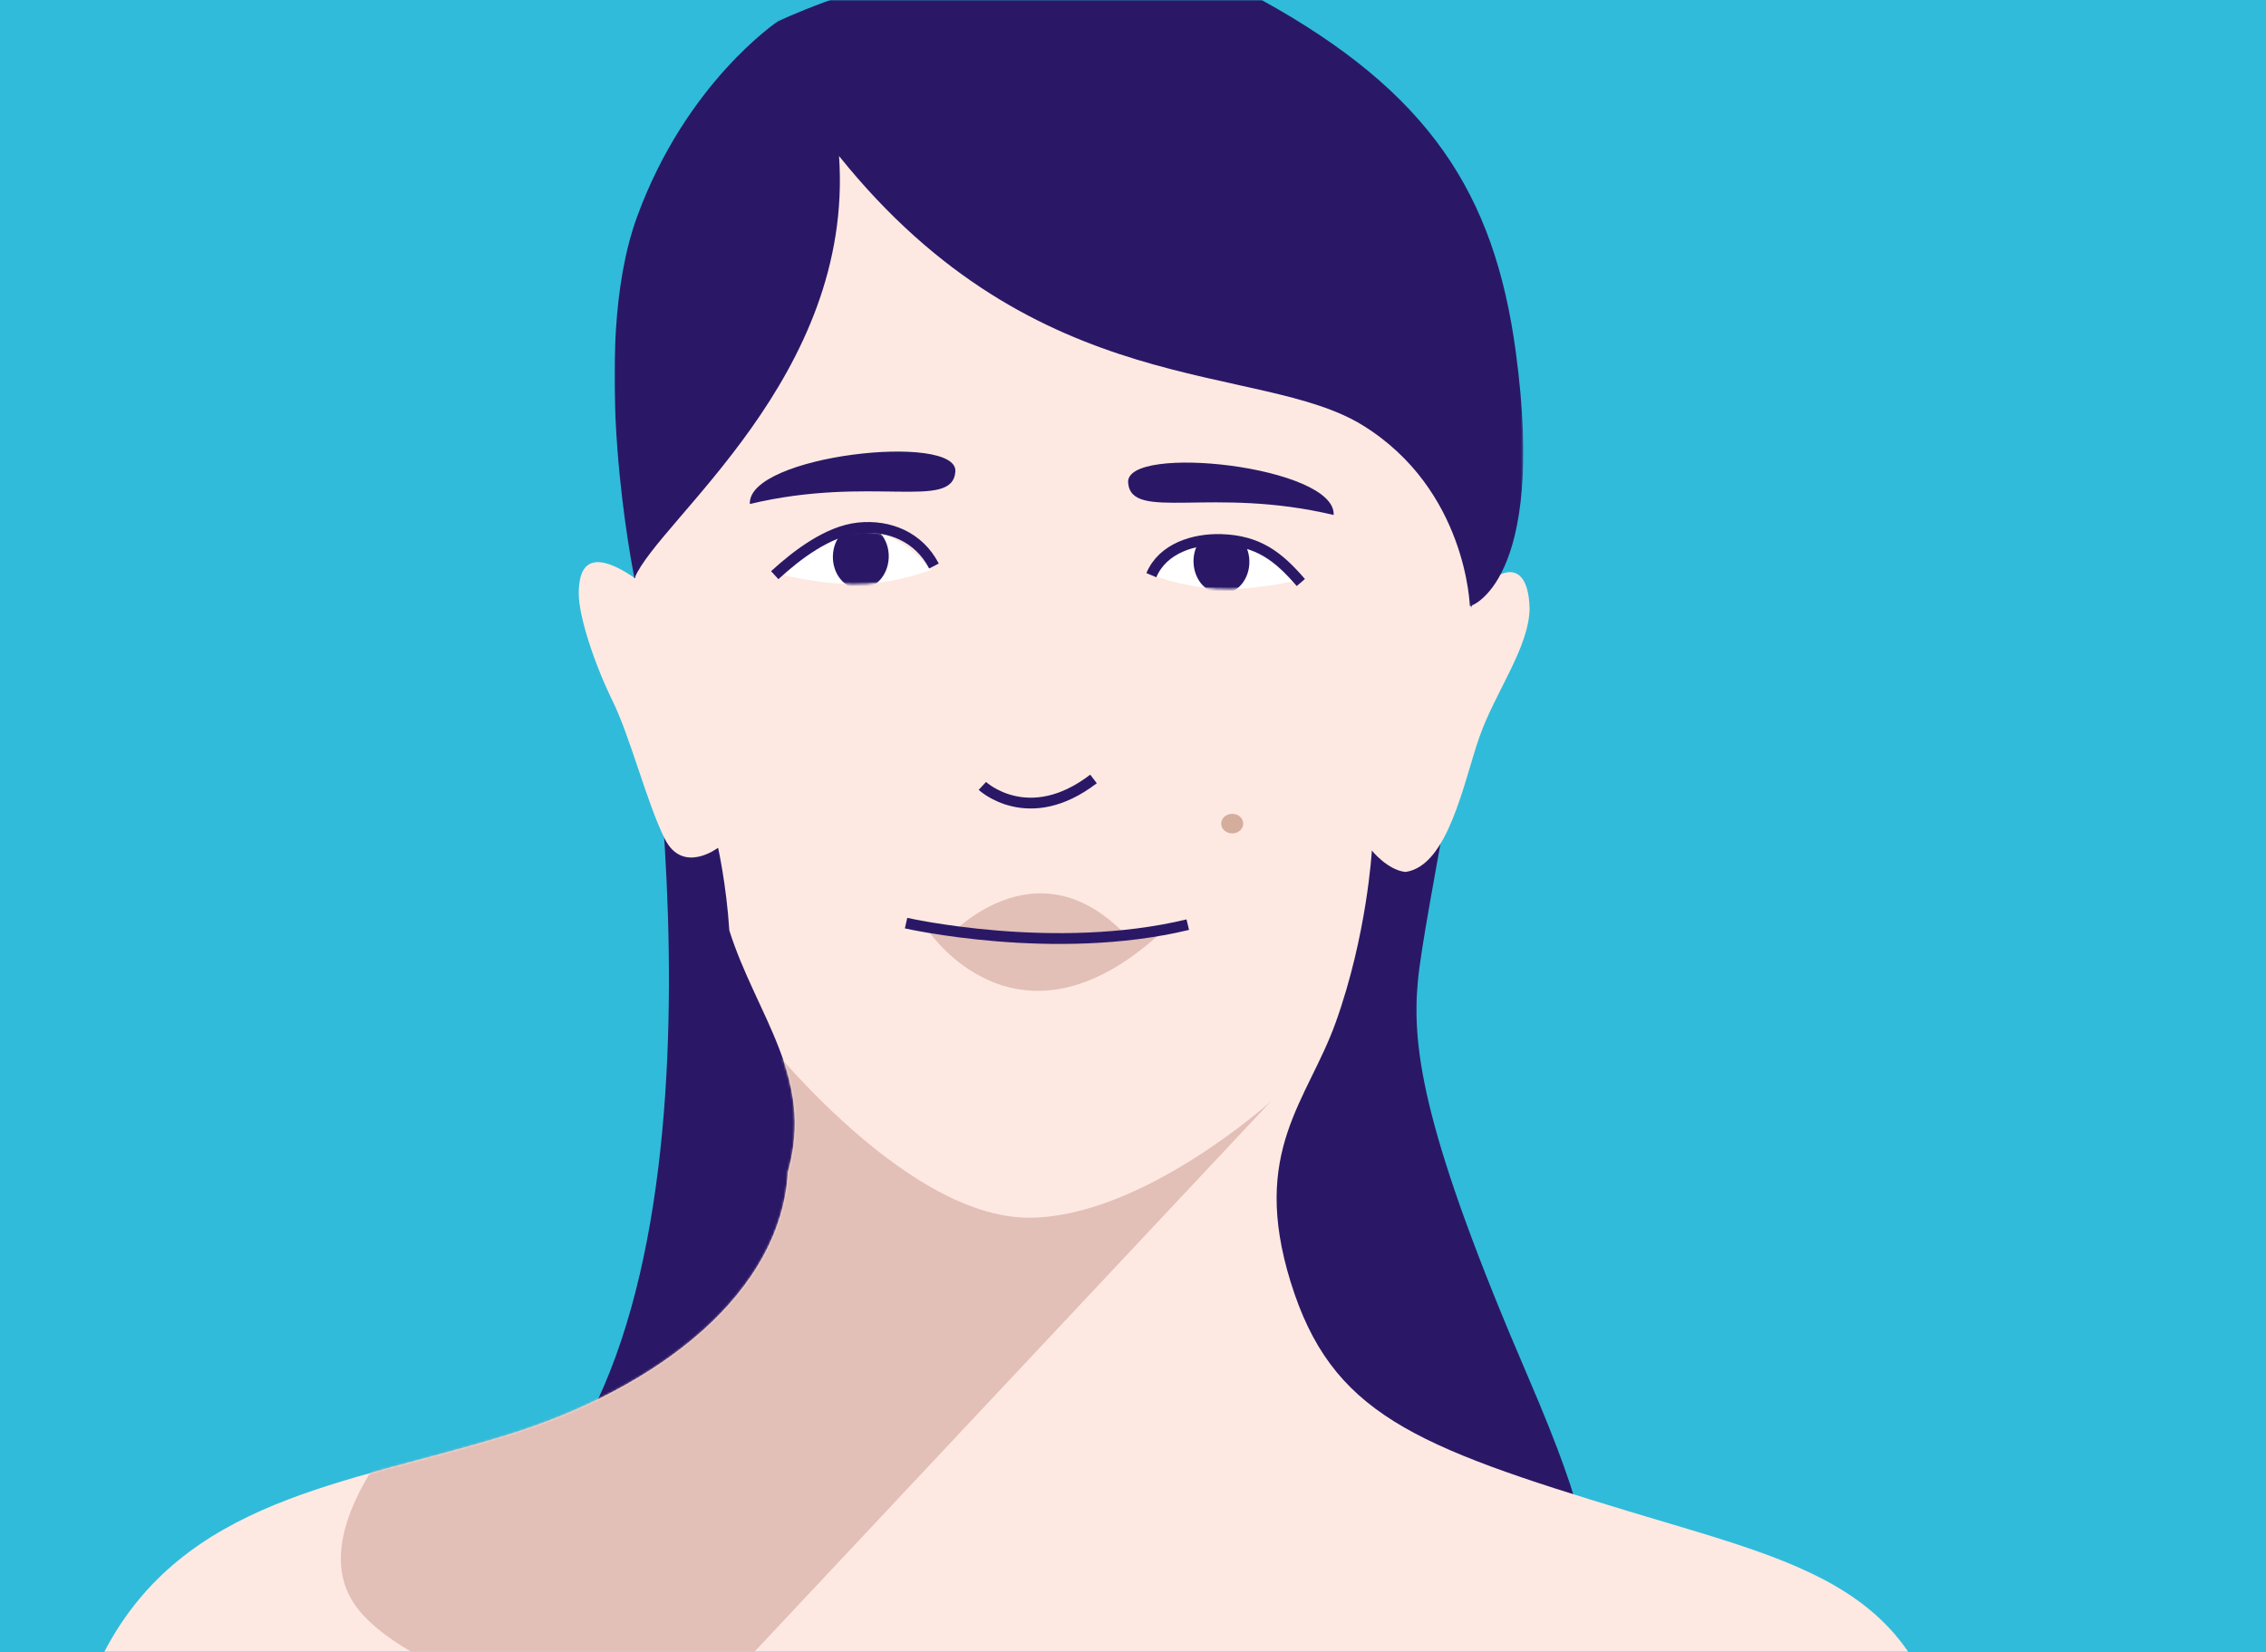 <?xml version="1.0" encoding="UTF-8"?>
<svg xmlns="http://www.w3.org/2000/svg" xmlns:xlink="http://www.w3.org/1999/xlink" width="1049px" height="765px" viewBox="0 0 1049 765" version="1.1">
  <title>Illustrationen BVDD-HK-Flyer_05</title>
  <defs>
    <polygon id="path-1" points="1.33249628e-14 0 877.191 0 877.191 711.174 1.33249628e-14 711.174"></polygon>
    <path d="M301.262,93.907 C255.674,128.461 255.624,155.129 256.574,177.089 L256.574,177.089 C253.984,175.7 250.063,184.166 245.802,213.922 L245.802,213.922 C223.128,198.339 219.728,210.364 219.728,221.009 L219.728,221.009 C219.728,231.644 226.969,253.564 235.31,270.596 L235.31,270.596 C243.672,287.608 251.063,317.315 259.415,334.337 L259.415,334.337 C267.766,351.359 284.219,338.715 284.219,338.715 L284.219,338.715 C284.219,338.715 288.039,355.557 289.43,377.028 L289.43,377.028 C301.942,416.509 328.876,444.846 316.574,488.736 L316.574,488.736 C313.444,544.061 258.134,588.741 185.082,611.09 L185.082,611.09 C112.029,633.43 36.856,640.337 -2.66499255e-14,711.175 L-2.66499255e-14,711.175 L835.283,711.175 C810.309,674.401 764.781,663.816 705.951,646.004 L705.951,646.004 C605.764,615.688 568.067,600.445 549.284,539.803 L549.284,539.803 C530.501,479.151 557.116,455.981 570.158,419.568 L570.158,419.568 C584.68,379.037 586.871,340.004 586.871,340.004 L586.871,340.004 C586.871,340.004 594.142,349.07 602.463,349.92 L602.463,349.92 C622.307,347.081 629.398,308.059 636.709,287.309 L636.709,287.309 C644.011,266.558 659.523,246.187 659.903,228.066 L659.903,228.066 C659.173,198.339 637.899,213.922 632.769,227.596 L632.769,227.596 C637.859,146.693 599.273,147.852 538.542,95.366 L538.542,95.366 C473.181,38.862 332.417,0 332.417,0 L332.417,0 C332.417,0 356.671,51.906 301.262,93.907 L301.262,93.907 Z" id="path-3"></path>
    <polygon id="path-5" points="-2.39941031e-23 0 420.683 0 420.683 280.779 -2.39941031e-23 280.779"></polygon>
    <path d="M34.636,0.07 C15.883,1.499 2.39941031e-23,20.471 2.39941031e-23,20.471 L2.39941031e-23,20.471 C2.39941031e-23,20.471 21.604,25.568 38.017,24.439 L38.017,24.439 C54.449,23.309 67.772,17.932 67.772,17.932 L67.772,17.932 C67.772,17.932 54.369,0 36.606,0 L36.606,0 C35.956,0 35.296,0.02 34.636,0.07" id="path-7"></path>
    <path d="M0,17.922 C0,17.922 13.322,23.309 29.745,24.429 L29.745,24.429 C46.168,25.568 67.752,20.471 67.752,20.471 L67.752,20.471 C67.752,20.471 51.869,1.489 33.136,0.07 L33.136,0.07 C32.466,0.02 31.815,0 31.155,0 L31.155,0 C13.382,0 0,17.922 0,17.922" id="path-9"></path>
  </defs>
  <g id="Page-1" stroke="none" stroke-width="1" fill="none" fill-rule="evenodd">
    <g id="Illustrationen-BVDD-HK-Flyer_05">
      <polygon id="Fill-1" fill="#30BBDA" fill-rule="nonzero" points="0 765 1049 765 1049 0 0 0"></polygon>
      <g id="Group-7" transform="translate(27.216, 53.826)">
        <path d="M266.22,213.918 C266.22,213.918 318.669,494.42 235.035,620.502 C202.879,668.97 493.029,653.087 524.214,640.343 C555.4,627.589 626.282,640.343 656.047,651.668 C685.822,663.003 737.841,717.648 680.151,583.669 C631.953,471.75 626.282,432.088 629.112,400.923 C631.953,369.757 657.467,253.59 654.637,228.082 C651.796,202.583 358.366,24.085 266.22,213.918" id="Fill-2" fill="#2A1866" fill-rule="nonzero"></path>
        <g id="Fill-4-Clipped">
          <mask id="mask-2" fill="white">
            <use xlink:href="#path-1"></use>
          </mask>
          <g id="path-1"></g>
          <path d="M877.191,784.841 C871.52,682.838 813.7,672.272 726.925,646.004 C626.748,615.688 589.052,600.445 570.268,539.803 C551.485,479.151 578.09,455.971 591.132,419.578 C605.664,379.037 607.855,340.004 607.855,340.004 C607.855,340.004 615.126,349.07 623.447,349.92 C643.291,347.091 650.382,308.059 657.693,287.309 C664.995,266.558 680.497,246.177 680.887,228.066 C680.147,198.339 658.884,213.922 653.753,227.596 C658.844,146.693 620.257,147.852 559.527,95.356 C494.165,38.862 353.401,0 353.401,0 C353.401,0 377.655,51.896 322.236,93.907 C276.658,128.461 276.608,155.129 277.558,177.089 C274.968,175.69 271.037,184.176 266.786,213.922 C244.102,198.339 240.702,210.364 240.702,221.009 C240.702,231.644 247.953,253.564 256.294,270.586 C264.646,287.608 272.047,317.315 280.399,334.337 C288.75,351.359 305.203,338.715 305.203,338.715 C305.203,338.715 309.014,355.557 310.414,377.018 C322.926,416.509 349.861,444.836 337.548,488.726 C334.418,544.061 279.108,588.741 206.066,611.08 C133.013,633.43 57.84,640.337 20.984,711.175 C12.473,725.338 -4.53,767.839 1.131,782.012 L877.191,784.841 Z" id="Fill-4" fill="#FDE9E2" fill-rule="nonzero" mask="url(#mask-2)"></path>
        </g>
      </g>
      <g id="Fill-8-Clipped" transform="translate(48.198, 53.825)">
        <mask id="mask-4" fill="white">
          <use xlink:href="#path-3"></use>
        </mask>
        <g id="path-3"></g>
        <path d="M273.589,463.258 L155.929,587.921 C155.929,587.921 86.467,652.382 117.652,691.344 C148.848,730.306 263.667,750.836 263.667,750.836 L540.095,456.171 C540.095,456.171 480.554,510.007 428.105,510.007 C368.545,510.007 300.524,420.757 300.524,420.757 L273.589,463.258 Z" id="Fill-8" fill="#E2BFB7" fill-rule="nonzero" mask="url(#mask-4)"></path>
      </g>
      <g id="Group-28" transform="translate(284.471, 0)">
        <g id="Fill-11-Clipped">
          <mask id="mask-6" fill="white">
            <use xlink:href="#path-5"></use>
          </mask>
          <g id="path-5"></g>
          <path d="M9.249,267.745 C9.249,267.745 -12.295,162.912 10.379,100.581 C33.063,38.25 75.59,9.912 75.59,9.912 C75.59,9.912 204.592,-52.419 299.569,-0.003 C376.862,42.647 407.297,89.246 417.229,162.912 C431.711,270.473 395.965,280.779 395.965,280.779 C395.965,280.779 394.545,226.663 346.347,196.917 C298.148,167.161 196.081,186.991 103.945,72.244 C111.026,174.247 20.311,240.827 9.249,267.745" id="Fill-11" fill="#2A1866" fill-rule="nonzero" mask="url(#mask-6)"></path>
        </g>
        <path d="M157.796,218.367 C159.166,200.135 61.39,210.721 62.66,233.36 C119.12,219.896 156.426,236.599 157.796,218.367" id="Fill-14" fill="#2A1866" fill-rule="nonzero"></path>
        <path d="M237.775,223.468 C236.405,205.236 334.181,215.821 332.911,238.461 C276.452,224.997 239.145,241.699 237.775,223.468" id="Fill-16" fill="#2A1866" fill-rule="nonzero"></path>
        <path d="M153.557,434.792 C153.557,434.792 194.494,388.163 237.192,433.443" id="Fill-18" fill="#E2BFB7" fill-rule="nonzero"></path>
        <path d="M145.052,430.663 C145.052,430.663 186.159,492.994 252.79,432.082" id="Fill-20" fill="#E2BFB7" fill-rule="nonzero"></path>
        <path d="M134.973,427.434 C134.973,427.434 203.725,443.017 265.386,428.144" id="Stroke-22" stroke="#2A1866" stroke-width="5"></path>
        <path d="M170.289,363.9 C170.289,363.9 191.603,383.79 221.748,360.681" id="Stroke-24" stroke="#2A1866" stroke-width="5"></path>
        <path d="M113.333,246.004 C94.589,247.424 78.707,266.405 78.707,266.405 C78.707,266.405 100.3,271.503 116.723,270.373 C133.146,269.234 146.468,263.856 146.468,263.856 C146.468,263.856 132.076,244.585 113.333,246.004" id="Fill-26" fill="#FFFFFF" fill-rule="nonzero"></path>
      </g>
      <g id="Fill-29-Clipped" transform="translate(363.172, 245.927)">
        <mask id="mask-8" fill="white">
          <use xlink:href="#path-7"></use>
        </mask>
        <g id="path-7"></g>
        <path d="M48.247,12.262 C48.537,3.966 42.986,-2.961 35.855,-3.211 C28.714,-3.46 22.693,3.067 22.403,11.363 C22.113,19.659 27.664,26.586 34.805,26.826 C41.936,27.076 47.957,20.559 48.247,12.262" id="Fill-29" fill="#2A1866" fill-rule="nonzero" mask="url(#mask-8)"></path>
      </g>
      <path d="M566.141,248.268 C584.884,249.688 600.767,268.669 600.767,268.669 C600.767,268.669 579.173,273.767 562.751,272.637 C546.328,271.498 533.005,266.12 533.005,266.12 C533.005,266.12 547.398,246.849 566.141,248.268" id="Fill-32" fill="#FFFFFF" fill-rule="nonzero"></path>
      <g id="Fill-34-Clipped" transform="translate(533.011, 248.196)">
        <mask id="mask-10" fill="white">
          <use xlink:href="#path-9"></use>
        </mask>
        <g id="path-9"></g>
        <path d="M19.513,12.257 C19.223,3.961 24.774,-2.966 31.905,-3.216 C39.047,-3.465 45.068,3.062 45.358,11.358 C45.648,19.654 40.097,26.581 32.956,26.821 C25.824,27.071 19.803,20.554 19.513,12.257" id="Fill-34" fill="#2A1866" fill-rule="nonzero" mask="url(#mask-10)"></path>
      </g>
      <g id="Group-43" transform="translate(358.645, 244.216)">
        <path d="M73.713,17.863 C66.791,4.449 53.079,-1.259 38.797,0.231 C24.644,1.71 10.262,12.715 0,22.111" id="Stroke-37" stroke="#2A1866" stroke-width="5"></path>
        <path d="M211.784,141.678 C214.605,141.678 216.885,139.649 216.885,137.15 C216.885,134.641 214.605,132.612 211.784,132.612 C208.964,132.612 206.683,134.641 206.683,137.15 C206.683,139.649 208.964,141.678 211.784,141.678" id="Fill-39" fill="#D5AD9D" fill-rule="nonzero"></path>
        <path d="M174.36,22.114 C179.621,9.589 194.113,5.211 206.705,5.601 C223.658,6.141 233.08,13.328 243.542,25.512" id="Stroke-41" stroke="#2A1866" stroke-width="5"></path>
      </g>
    </g>
  </g>
</svg>

